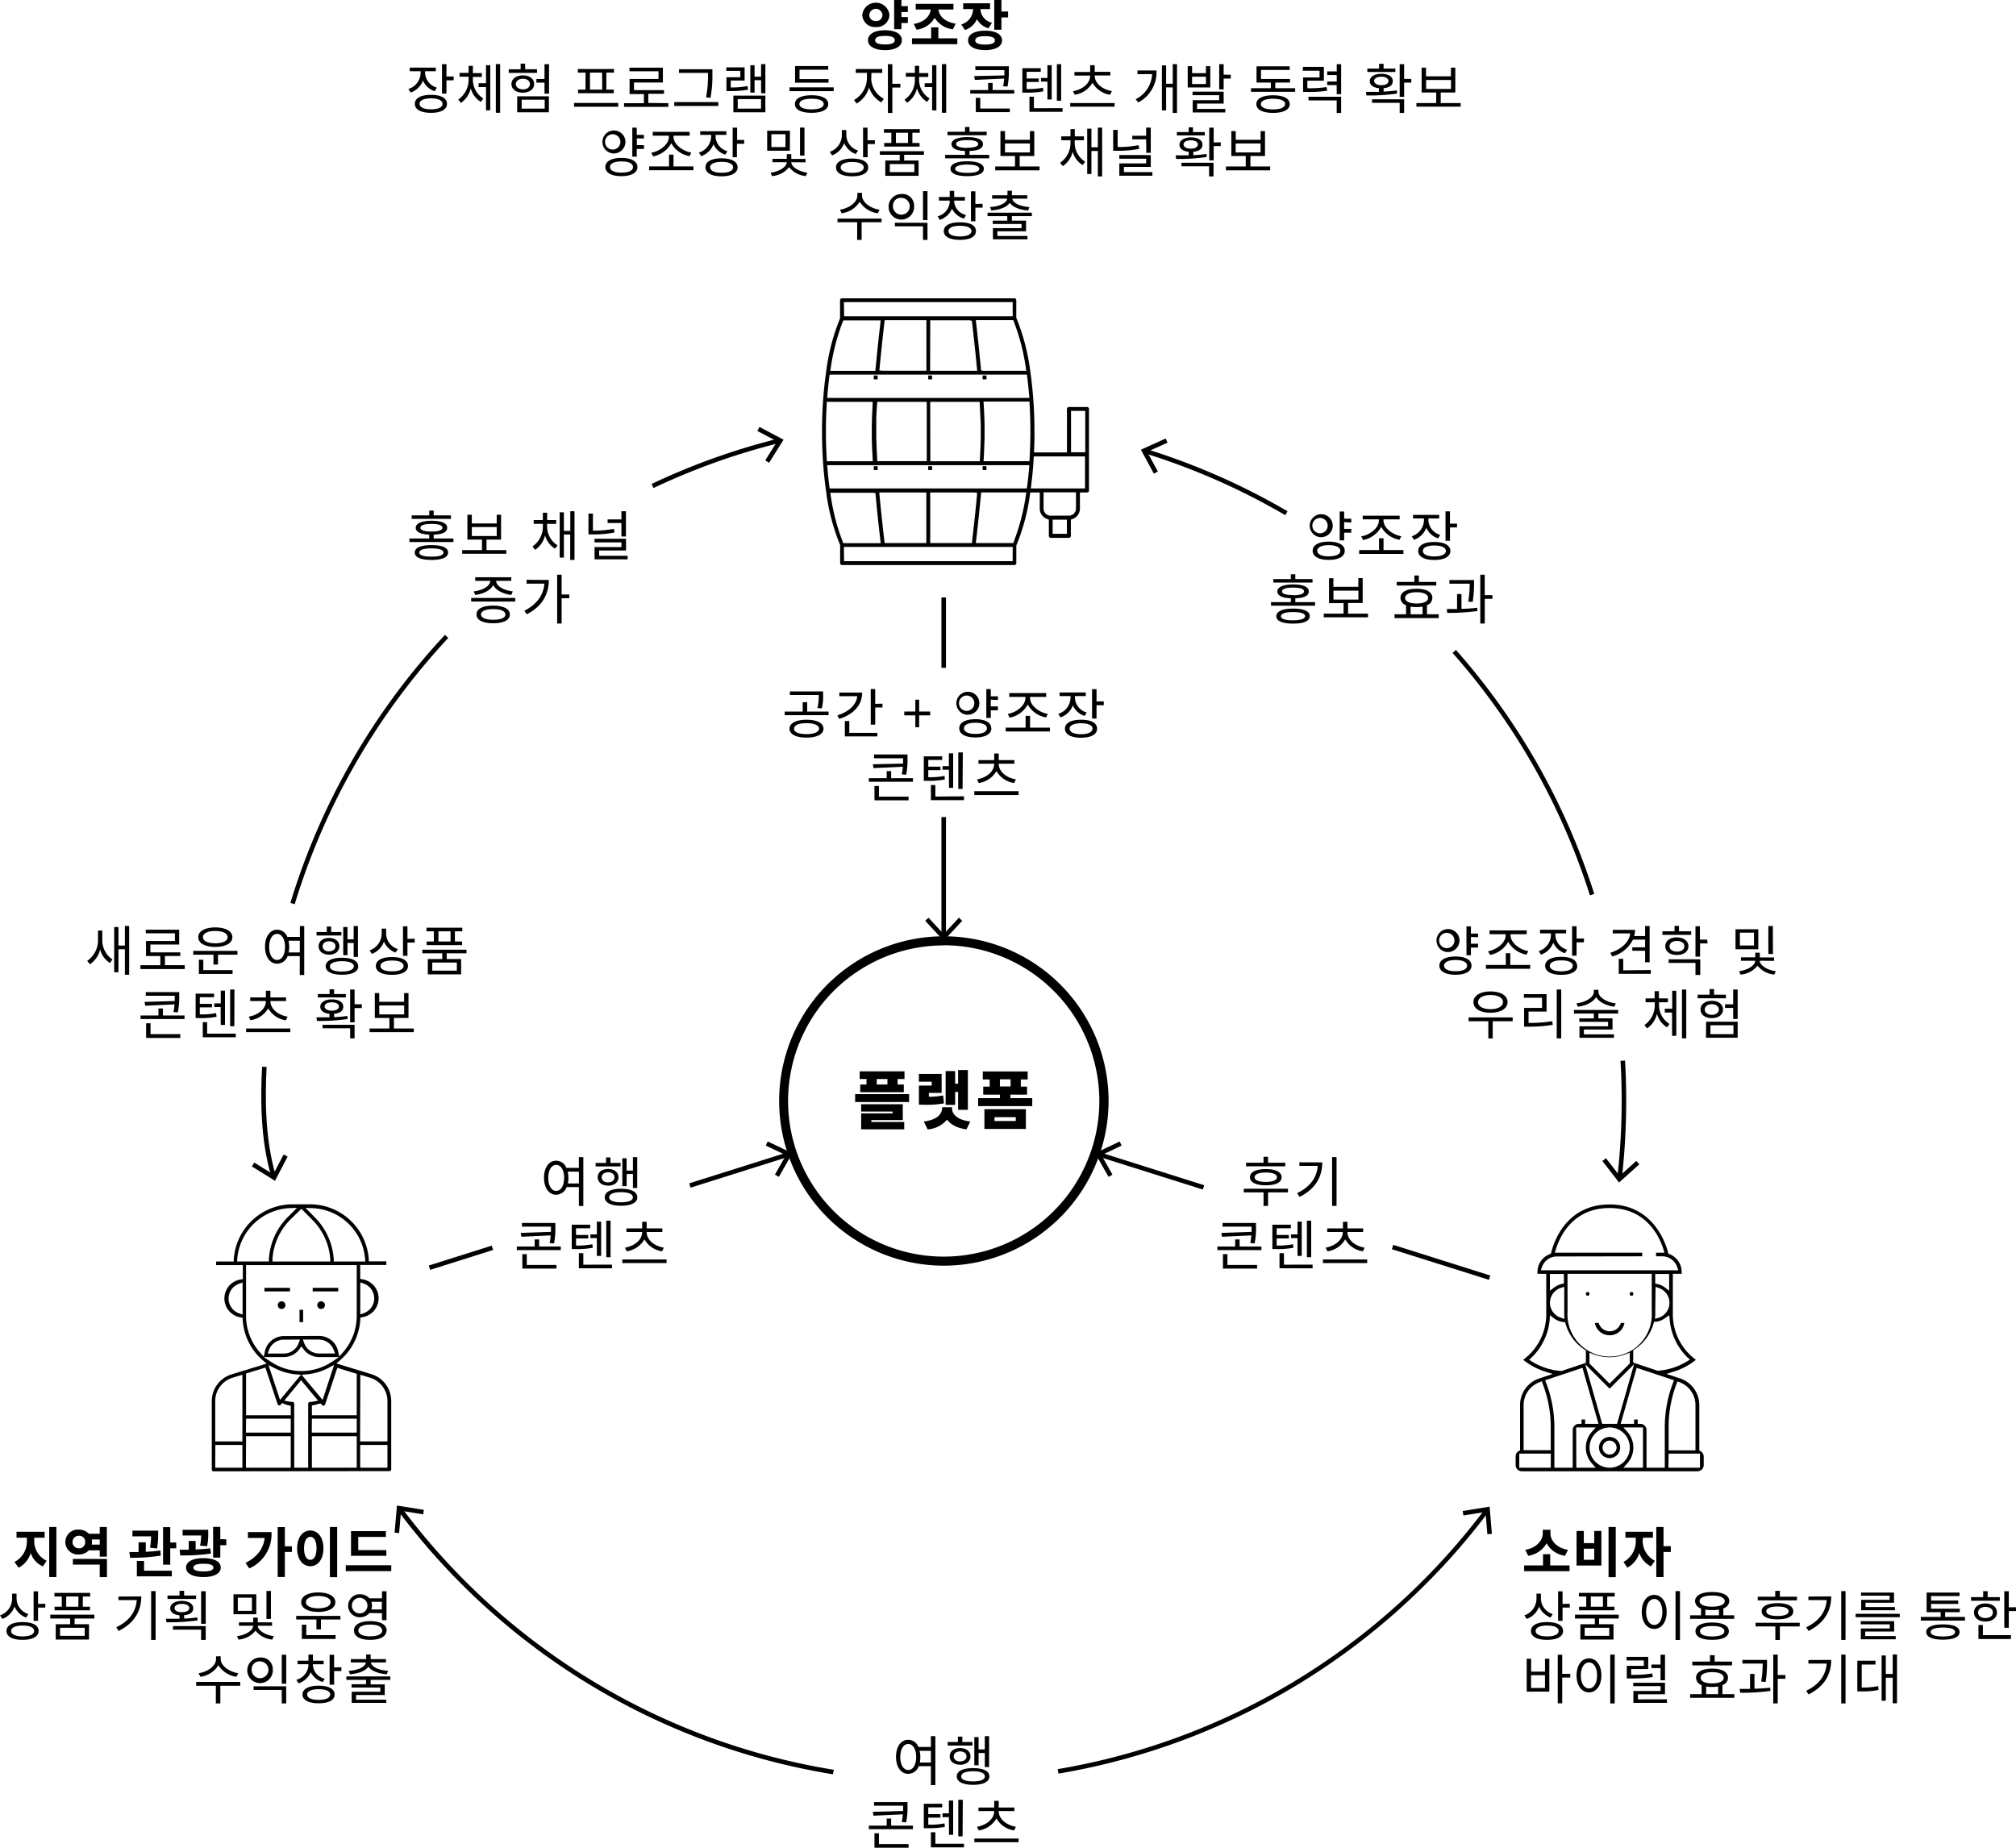 <svg xmlns="http://www.w3.org/2000/svg" viewBox="0 0 525.56 481.75"><title>map</title><g id="Layer_2" data-name="Layer 2"><g id="Layer_1-2" data-name="Layer 1"><path d="M217.13,462.61a177,177,0,0,1-113.35-68.69l1-.71a175.83,175.83,0,0,0,112.59,68.23Z"/><polygon points="110.5 393.67 110.31 394.84 104.55 393.91 104.05 399.72 102.87 399.61 103.49 392.54 110.5 393.67"/><path d="M275.94,462.44l-.2-1.17a176,176,0,0,0,111.35-67.76l.94.71A177.21,177.21,0,0,1,275.94,462.44Z"/><polygon points="381.32 393.96 381.5 395.13 387.26 394.21 387.75 400.02 388.93 399.92 388.33 392.84 381.32 393.96"/><path d="M422.82,307.11l-1.18-.13a179.36,179.36,0,0,0,1.12-20c0-3.44-.1-6.94-.3-10.39l1.18-.07c.2,3.47.3,7,.3,10.46A181.56,181.56,0,0,1,422.82,307.11Z"/><polygon points="417.73 302.71 418.67 301.98 422.24 306.59 426.57 302.69 427.36 303.57 422.08 308.32 417.73 302.71"/><path d="M414.48,233.43a175.35,175.35,0,0,0-35.8-63.19l.88-.78a176.47,176.47,0,0,1,36.05,63.61Z"/><path d="M335.06,134.32a176,176,0,0,0-36.59-16.12l.35-1.13a177.07,177.07,0,0,1,36.83,16.23Z"/><polygon points="300.81 123.5 301.85 122.93 299.06 117.81 304.37 115.41 303.88 114.33 297.42 117.26 300.81 123.5"/><path d="M170.36,127.25l-.5-1.06a176.35,176.35,0,0,1,33-11.82l.28,1.15A175.64,175.64,0,0,0,170.36,127.25Z"/><polygon points="200.5 120.66 199.5 120.03 202.59 115.09 197.44 112.37 197.99 111.32 204.27 114.64 200.5 120.66"/><path d="M76.83,235.76l-1.13-.34A178.75,178.75,0,0,1,116,165.53l.86.81A177.52,177.52,0,0,0,76.83,235.76Z"/><path d="M70.75,306.81c-3-10-2.8-21.15-2.43-28.69l1.18.06c-.37,7.46-.52,18.5,2.38,28.29Z"/><polygon points="65.66 304.13 66.28 303.12 71.23 306.19 73.94 301.02 74.98 301.57 71.69 307.87 65.66 304.13"/><path d="M246,330A42.94,42.94,0,1,1,289,287,43,43,0,0,1,246,330Zm0-83.5A40.57,40.57,0,1,0,286.59,287,40.61,40.61,0,0,0,246,246.46Z"/><path d="M237,285.27v2.07H222.93v-2.07Zm-11.1-3.94h-1.78v-2H235.8v2H234v1.44h1.62v2H224.26v-2h1.63Zm1.26,11.2h8.57v1.92H224.5v-4.16h8.2v-.48h-8.21v-1.9h10.86v4.14h-8.2Zm4.19-11.2h-2.78v1.44h2.78Z"/><path d="M246.09,287.69a26.6,26.6,0,0,1-5.42.35h-1.11v-5h3.33v-1h-3.34V280h5.93v4.95h-3.33v1a19.13,19.13,0,0,0,3.72-.33Zm2.09,1.23c0,1.35,1.07,3.06,4.77,3.49l-1,2.06c-2.5-.35-4.14-1.3-5.05-2.56a7.25,7.25,0,0,1-5.07,2.56l-1-2.06c3.69-.43,4.77-2.14,4.77-3.49v-.22h2.65Zm.82-.85h-2.48v-8.81H249v3.3h.78V279h2.54v10.37h-2.54v-4.67H249Z"/><path d="M269.1,286.32v2.08H255v-2.08h5.68v-.91h-4.36v-2.09H258v-1.87h-1.79v-2.09h11.7v2.09h-1.79v1.87h1.62v2.09H263.4v.91Zm-12.47,2.88h10.81v5.15H256.63Zm2.63,3.08h5.55v-1h-5.55Zm1.41-9h2.78v-1.87h-2.78Z"/><path d="M152.07,301.7v12.74h-1.16v-4.93h-3.18a3,3,0,0,1-2.74,2c-1.85,0-3.17-1.73-3.17-4.44s1.32-4.44,3.17-4.44a2.88,2.88,0,0,1,2.66,1.87h3.26V301.7Zm-5,5.41c0-2.05-.86-3.39-2.07-3.39s-2.07,1.34-2.07,3.39.86,3.4,2.07,3.4S147.06,309.18,147.06,307.11Zm3.85,1.45v-3.07H148a7.51,7.51,0,0,1,.18,1.62,7.28,7.28,0,0,1-.14,1.45Z"/><path d="M161.75,304.13h-6.47v-.92H158v-1.42h1.14v1.42h2.66Zm-3.22,5c-1.6,0-2.72-.85-2.72-2.18s1.12-2.17,2.72-2.17,2.71.86,2.71,2.17S160.13,309.15,158.53,309.15Zm0-.86c1,0,1.67-.53,1.67-1.32s-.68-1.31-1.67-1.31-1.68.53-1.68,1.31S157.52,308.29,158.53,308.29Zm7.62,3.9c0,1.41-1.6,2.21-4.25,2.21s-4.25-.8-4.25-2.21,1.6-2.23,4.25-2.23S166.15,310.75,166.15,312.19Zm-1.16,0c0-.86-1.16-1.34-3.09-1.34s-3.1.48-3.1,1.34,1.16,1.31,3.1,1.31S165,313,165,312.19Zm-1.64-2.9h-1.11V302h1.11v3.2H165V301.7h1.12v8.05H165V306.1h-1.61Z"/><path d="M146.19,325v.94H134.73V325h4.66v-1.84h1.16V325Zm-2.56-3.81c0-.44,0-.84,0-1.23v-.14h-7.57v-.95h8.72V320a19.39,19.39,0,0,1-.35,4.19l-1.15-.08a15.62,15.62,0,0,0,.28-2l-7.64.35-.17-1Zm-6.3,8.63h7.73v.95h-8.89V327h1.16Z"/><path d="M154.54,325.33a22.1,22.1,0,0,1-4.68.34h-.81v-6.36h4.81v.94h-3.69V322h3.18v.91h-3.18v1.84a19.64,19.64,0,0,0,4.25-.34Zm5,4.4v.95h-8.63v-3.94h1.16v3Zm-3.94-6.93h-1.69v-.95h1.69v-3.33h1.11v8.94h-1.11Zm3.57,5h-1.12v-9.53h1.12Z"/><path d="M173.77,328.38v.95H162.23v-.95Zm-10.84-3.07c2.44-.43,4.48-2,4.48-4.09h-4.1v-.93h4.1v-1.73h1.17v1.73h4.09v.93h-4.09c0,2.09,2,3.66,4.48,4.09l-.47.95a6.37,6.37,0,0,1-4.59-3.12,6.41,6.41,0,0,1-4.62,3.12Z"/><path d="M243.84,452.69v12.74h-1.16V460.5H239.5a2.93,2.93,0,0,1-2.73,2c-1.86,0-3.18-1.73-3.18-4.44s1.32-4.44,3.18-4.44a2.89,2.89,0,0,1,2.65,1.87h3.26v-2.84Zm-5,5.41c0-2.05-.87-3.39-2.07-3.39s-2.07,1.34-2.07,3.39.85,3.4,2.07,3.4S238.84,460.17,238.84,458.1Zm3.84,1.45v-3.06h-2.94a6.77,6.77,0,0,1,.19,1.61,8,8,0,0,1-.14,1.45Z"/><path d="M253.52,455.12h-6.47v-.92h2.67v-1.41h1.15v1.41h2.65Zm-3.22,5c-1.6,0-2.72-.85-2.72-2.18s1.12-2.17,2.72-2.17,2.71.87,2.71,2.17S251.9,460.14,250.3,460.14Zm0-.86c1,0,1.67-.53,1.67-1.32s-.68-1.3-1.67-1.3-1.67.52-1.67,1.3S249.29,459.28,250.3,459.28Zm7.63,3.9c0,1.41-1.61,2.21-4.26,2.21s-4.25-.8-4.25-2.21S251,461,253.67,461,257.93,461.74,257.93,463.18Zm-1.17,0c0-.85-1.16-1.34-3.09-1.34s-3.1.49-3.1,1.34,1.16,1.31,3.1,1.31S256.76,464,256.76,463.18Zm-1.64-2.9H254v-7.34h1.11v3.21h1.62v-3.46h1.12v8.05h-1.12v-3.65h-1.62Z"/><path d="M238,476v.93H226.5V476h4.66v-1.85h1.16V476Zm-2.57-3.82c0-.44,0-.83,0-1.23v-.14h-7.57v-.95h8.72v1.09a19.39,19.39,0,0,1-.35,4.19l-1.15-.08a13.83,13.83,0,0,0,.28-2l-7.64.35-.17-1Zm-6.29,8.63h7.72v.95h-8.89V478h1.17Z"/><path d="M246.31,476.33a22.78,22.78,0,0,1-4.68.34h-.8V470.3h4.8v.94H242V473h3.17v.91H242v1.84a19.75,19.75,0,0,0,4.25-.34Zm5,4.39v.95h-8.63v-3.94h1.16v3Zm-3.94-6.93h-1.68v-1h1.68v-3.33h1.11v8.94H247.4Zm3.57,5h-1.12v-9.53H251Z"/><path d="M265.54,479.37v.95H254v-.95ZM254.7,476.3c2.44-.43,4.48-2,4.48-4.09h-4.1v-.93h4.1v-1.73h1.18v1.73h4.08v.93h-4.08c0,2.09,2,3.66,4.48,4.09l-.47.95a6.37,6.37,0,0,1-4.6-3.12,6.38,6.38,0,0,1-4.62,3.12Z"/><path d="M216,185.53v.94H204.57v-.94h4.69v-2.44h1.17v2.44ZM214.68,190c0,1.44-1.73,2.32-4.44,2.32s-4.42-.88-4.42-2.32,1.72-2.34,4.42-2.34S214.68,188.5,214.68,190Zm-1.25-8.79h-7.51v-.94h8.66v1.08a11.92,11.92,0,0,1-.35,3.36l-1.14-.13a11.49,11.49,0,0,0,.34-3.23Zm.09,8.79c0-.91-1.28-1.45-3.28-1.45S207,189.07,207,190s1.28,1.41,3.26,1.41S213.52,190.86,213.52,190Z"/><path d="M224.77,180.59c0,3.29-2.31,5.7-6,6.85l-.47-.92c3-.94,4.95-2.74,5.19-5h-4.68v-.95Zm-3.36,10.49h7.31V192h-8.47V188h1.16Zm8.65-7.61v1h-1.89v4.47H227v-9.28h1.16v3.85Z"/><path d="M238.62,186.52h-2.88v-1h2.88v-3.09h1v3.09h2.88v1h-2.88v3.1h-1Z"/><path d="M252,186.35a3,3,0,1,1,3.32-3A3.05,3.05,0,0,1,252,186.35Zm0-1a2,2,0,1,0,0-4,2,2,0,1,0,0,4Zm6.45,4.55c0,1.5-1.62,2.38-4.18,2.38s-4.2-.88-4.2-2.38,1.62-2.38,4.2-2.38S258.43,188.4,258.43,189.92Zm-1.16,0c0-.92-1.15-1.46-3-1.46s-3,.54-3,1.46,1.14,1.46,3,1.46S257.27,190.83,257.27,189.92Zm1-7.47v1.76h1.86v1h-1.86v2h-1.16v-7.52h1.16v1.88h1.86v.95Z"/><path d="M273.72,189.72v1H262.18v-1h5.19v-3.07h1.16v3.07Zm-11-3.57c2.19-.37,4.6-2.14,4.6-4.17v-.27h-4.21v-1h9.63v1h-4.21V182c0,2,2.42,3.77,4.63,4.13l-.46.93a6.76,6.76,0,0,1-4.77-3.37,6.83,6.83,0,0,1-4.72,3.43Z"/><path d="M282.76,186.66a4.94,4.94,0,0,1-3.07-2.74,5.25,5.25,0,0,1-3.21,3.12l-.59-.92a4.51,4.51,0,0,0,3.19-4.14v-.49h-2.85v-.94h6.82v.94h-2.81V182a4.12,4.12,0,0,0,3.08,3.77ZM286,190c0,1.49-1.6,2.35-4.18,2.35s-4.19-.86-4.19-2.35,1.58-2.34,4.19-2.34S286,188.47,286,190Zm-1.16,0c0-.89-1.15-1.42-3-1.42s-3,.53-3,1.42,1.13,1.43,3,1.43S284.79,190.86,284.79,190Zm2.91-7.13v1h-1.89v3.48h-1.16v-7.66h1.16v3.2Z"/><path d="M238,202.9v.93H226.5v-.93h4.66v-1.84h1.16v1.84Zm-2.57-3.81c0-.44,0-.84,0-1.24v-.14h-7.57v-1h8.72v1.09a19.48,19.48,0,0,1-.35,4.2l-1.15-.09a13.83,13.83,0,0,0,.28-2l-7.64.36-.17-1Zm-6.29,8.63h7.72v.95h-8.89v-3.74h1.17Z"/><path d="M246.31,203.24a22.78,22.78,0,0,1-4.68.34h-.8v-6.37h4.8v.94H242v1.74h3.17v.91H242v1.84a19.75,19.75,0,0,0,4.25-.34Zm5,4.39v1h-8.63v-3.94h1.16v3Zm-3.94-6.93h-1.68v-.95h1.68v-3.33h1.11v9H247.4Zm3.57,5h-1.12v-9.52H251Z"/><path d="M265.54,206.29v1H254v-1Zm-10.84-3.08c2.44-.42,4.48-2,4.48-4.08h-4.1v-.94h4.1v-1.73h1.18v1.73h4.08v.94h-4.08c0,2.08,2,3.66,4.48,4.08l-.47.95a6.37,6.37,0,0,1-4.6-3.12,6.38,6.38,0,0,1-4.62,3.12Z"/><path d="M118.21,140.4v.92H106.73v-.92h5.17v-1c-2.27-.09-3.53-.71-3.53-1.8s1.48-1.83,4.11-1.83,4.1.62,4.1,1.83-1.28,1.71-3.52,1.8v1Zm-.65-5.12H107.32v-.9h4.58v-1.25h1.16v1.25h4.5Zm-.74,8.79c0,1.27-1.59,1.93-4.34,1.93s-4.36-.66-4.36-1.93,1.58-1.95,4.36-1.95S116.82,142.78,116.82,144.07Zm-1.19,0c0-.71-1.12-1.09-3.15-1.09s-3.17.38-3.17,1.09,1.13,1.07,3.17,1.07S115.63,144.77,115.63,144.07Zm-3.15-5.47c1.83,0,2.87-.35,2.87-1s-1-1-2.87-1-2.89.35-2.89,1S110.63,138.6,112.48,138.6Z"/><path d="M132,143.43v.95H120.49v-.95h5.16V140.7h-3.8v-6.49H123v2.27h6.49v-2.27h1.13v6.49h-3.79v2.73Zm-9-3.67h6.49v-2.34H123Z"/><path d="M142.63,137.2a5.8,5.8,0,0,0,2.74,5l-.67.86a5.86,5.86,0,0,1-2.61-3.48,6.21,6.21,0,0,1-2.58,3.77l-.69-.88a6.24,6.24,0,0,0,2.7-5.3v-.58h-2.39v-1h2.39v-1.9h1.12v1.9H145v1h-2.4Zm7.14-3.9V146h-1.12v-6.63H147v6h-1.09V133.58H147v4.85h1.67V133.3Z"/><path d="M160.2,138.84a29,29,0,0,1-5.79.5h-1v-5.43h1.16v4.45a26.61,26.61,0,0,0,5.46-.48Zm3.42,6.07v.93H155v-3.2h7v-1.23h-7v-.94h8.2v3.06h-7v1.38ZM162,136.36h-3.6v-.93H162V133.3h1.18v6.58H162Z"/><path d="M134.33,155.9v.94h-11.5v-.94Zm-10.85-1.7c2.26-.24,4.3-1.34,4.35-2.76h-3.94v-.94h9.4v.94h-3.95c0,1.42,2.09,2.52,4.35,2.76l-.41.92c-2.09-.25-4-1.17-4.7-2.56-.7,1.39-2.6,2.31-4.69,2.56Zm9.44,6c0,1.49-1.64,2.31-4.35,2.31s-4.35-.82-4.35-2.31,1.63-2.3,4.35-2.3S132.92,158.77,132.92,160.24Zm-1.17,0c0-.88-1.19-1.39-3.18-1.39s-3.18.51-3.18,1.39,1.18,1.39,3.18,1.39S131.75,161.13,131.75,160.24Z"/><path d="M143.08,151.21c0,3.62-1.66,6.89-5.77,8.95l-.63-.91c3.24-1.63,5-4.07,5.25-7.07h-4.66v-1Zm5.33,4.76h-2v6.6h-1.16V149.85h1.16V155h2Z"/><path d="M344.12,140.05a3,3,0,1,1,3.32-3A3.05,3.05,0,0,1,344.12,140.05Zm0-1a2,2,0,1,0,0-4,2,2,0,1,0,0,4Zm6.45,4.55c0,1.5-1.61,2.38-4.18,2.38s-4.19-.88-4.19-2.38,1.61-2.38,4.19-2.38S350.57,142.1,350.57,143.62Zm-1.16,0c0-.92-1.15-1.46-3-1.46s-3,.54-3,1.46,1.15,1.46,3,1.46S349.41,144.53,349.41,143.62Zm1-7.47v1.76h1.86v1h-1.86v2h-1.16v-7.53h1.16v1.89h1.86v1Z"/><path d="M365.86,143.42v1H354.33v-1h5.18v-3.07h1.17v3.07Zm-11-3.57c2.2-.37,4.61-2.14,4.61-4.17v-.27h-4.22v-.95h9.63v.95h-4.21v.27c0,2,2.42,3.77,4.64,4.13l-.47.93a6.74,6.74,0,0,1-4.76-3.37,6.85,6.85,0,0,1-4.73,3.43Z"/><path d="M374.91,140.36a5,5,0,0,1-3.08-2.74,5.26,5.26,0,0,1-3.2,3.12l-.6-.92a4.51,4.51,0,0,0,3.19-4.14v-.5h-2.85v-.93h6.82v.93h-2.81v.5a4.14,4.14,0,0,0,3.08,3.77Zm3.19,3.29c0,1.49-1.61,2.35-4.19,2.35s-4.19-.86-4.19-2.35,1.59-2.34,4.19-2.34S378.1,142.17,378.1,143.65Zm-1.17,0c0-.9-1.15-1.42-3-1.42s-3,.52-3,1.42,1.13,1.43,3,1.43S376.93,144.55,376.93,143.65Zm2.91-7.13v1H378V141h-1.16v-7.67H378v3.21Z"/><path d="M342.83,157v.92H331.34V157h5.18v-1c-2.27-.08-3.53-.71-3.53-1.8s1.47-1.83,4.11-1.83,4.09.63,4.09,1.83-1.27,1.72-3.51,1.8v1Zm-.66-5.11H331.94v-.91h4.58v-1.25h1.16v1.25h4.49Zm-.73,8.78c0,1.27-1.59,1.93-4.34,1.93s-4.37-.66-4.37-1.93,1.59-2,4.37-2S341.44,159.33,341.44,160.62Zm-1.19,0c0-.71-1.12-1.09-3.15-1.09s-3.18.38-3.18,1.09,1.14,1.07,3.18,1.07S340.25,161.32,340.25,160.62Zm-3.15-5.47c1.83,0,2.86-.35,2.86-1s-1-1-2.86-1-2.89.35-2.89,1S335.24,155.15,337.1,155.15Z"/><path d="M356.63,160v.95H345.1V160h5.16v-2.74h-3.79v-6.49h1.14V153h6.5v-2.27h1.13v6.49h-3.8V160Zm-9-3.67h6.5V154h-6.5Z"/><path d="M375.07,160.16v1H363.55v-1h3V157.8a2.05,2.05,0,0,1-1.46-1.91c0-1.52,1.6-2.38,4.18-2.38s4.14.86,4.14,2.38A2.06,2.06,0,0,1,372,157.8v2.36Zm-.64-7.49H364.11v-.95h4.61v-1.67h1.16v1.67h4.55Zm-8.13,3.22c0,.91,1.13,1.46,3,1.46s3-.55,3-1.46-1.13-1.48-3-1.48S366.3,155,366.3,155.89Zm1.43,4.27h3.12v-2a9.06,9.06,0,0,1-1.55.13,9.31,9.31,0,0,1-1.57-.13Z"/><path d="M381,158.75c1.39-.05,2.81-.12,4.1-.29l.07.85a52.52,52.52,0,0,1-7.88.48l-.13-1c.81,0,1.74,0,2.69,0v-3.91H381Zm1.76-1.88a27.35,27.35,0,0,0,.38-4.68h-5.29v-.95h6.43v.69a31.12,31.12,0,0,1-.36,5Zm6.31-.73h-2v6.43H385.9V149.85h1.16v5.32h2Z"/><path d="M377.17,248.22a3,3,0,1,1,3.32-3A3.05,3.05,0,0,1,377.17,248.22Zm0-1a2,2,0,1,0,0-4,2,2,0,1,0,0,4Zm6.45,4.55c0,1.5-1.62,2.38-4.18,2.38s-4.2-.88-4.2-2.38,1.62-2.38,4.2-2.38S383.62,250.27,383.62,251.79Zm-1.16,0c0-.92-1.15-1.46-3-1.46s-3,.54-3,1.46,1.15,1.46,3,1.46S382.46,252.7,382.46,251.79Zm1-7.47v1.76h1.86v1h-1.86v2h-1.16v-7.53h1.16v1.89h1.86v.95Z"/><path d="M398.91,251.59v1H387.37v-1h5.19v-3.07h1.16v3.07Zm-11-3.57c2.2-.37,4.61-2.14,4.61-4.17v-.27h-4.21v-1H398v1h-4.21v.27c0,2,2.42,3.77,4.63,4.13l-.47.93a6.76,6.76,0,0,1-4.76-3.37,6.85,6.85,0,0,1-4.72,3.43Z"/><path d="M408,248.53a4.94,4.94,0,0,1-3.07-2.74,5.25,5.25,0,0,1-3.21,3.12l-.59-.92a4.51,4.51,0,0,0,3.19-4.14v-.5h-2.85v-.93h6.81v.93h-2.8v.5a4.12,4.12,0,0,0,3.07,3.77Zm3.19,3.29c0,1.49-1.6,2.35-4.18,2.35s-4.2-.86-4.2-2.35,1.59-2.34,4.2-2.34S411.14,250.34,411.14,251.82Zm-1.16,0c0-.9-1.15-1.42-3-1.42s-3,.52-3,1.42,1.13,1.43,3,1.43S410,252.72,410,251.82Zm2.9-7.13v1H411v3.48h-1.16v-7.67H411v3.21Z"/><path d="M425.7,245a8.49,8.49,0,0,1-5.4,4.38l-.51-.95c2.93-.95,4.94-2.78,5.2-5.06h-4.55v-.93h5.8a5.74,5.74,0,0,1-.22,1.61h2.85v-2.61h1.18v9.46h-1.18v-3h-3.34V247h3.34V245Zm4.66,7.91v1H422V250h1.17V253Z"/><path d="M440.88,243.75h-7.5v-.93h3.16V241.4h1.16v1.42h3.18ZM437.12,249c-1.8,0-3-.9-3-2.3s1.23-2.3,3-2.3,3.05.91,3.05,2.31S438.94,249,437.12,249ZM435,250.12h8.25v4.08H442v-3.13H435Zm2.17-2c1.16,0,1.94-.55,1.94-1.4s-.78-1.39-1.94-1.39-1.93.55-1.93,1.4S436,248.1,437.12,248.1Zm8-2.15H443.2v3.47H442v-7.94h1.16V245h1.89Z"/><path d="M458.38,247.5h-5.94v-5.21h5.94Zm.39,3c0,1.22,2,2.45,4.18,2.72l-.4.89a6.32,6.32,0,0,1-4.37-2.32,6.35,6.35,0,0,1-4.43,2.32l-.38-.89c2.16-.26,4.19-1.46,4.21-2.72h-3.72v-.89h3.73V248.4h1.18v1.24h3.72v.89Zm-1.52-7.32h-3.67v3.35h3.67Zm4.95,5.56H461v-7.3h1.17Z"/><path d="M394.34,266.27h-5.2v4.48H388v-4.48h-5.15v-1h11.51Zm-10.22-5c0-1.7,1.8-2.78,4.44-2.78s4.45,1.08,4.45,2.78-1.8,2.79-4.45,2.79S384.12,263,384.12,261.31Zm1.19,0c0,1.13,1.32,1.86,3.25,1.86s3.26-.73,3.26-1.86-1.32-1.84-3.26-1.84S385.31,260.19,385.31,261.31Z"/><path d="M398.49,266.71a37.73,37.73,0,0,0,6.18-.45l.12.95a37.25,37.25,0,0,1-6.41.47h-1.05V262.8H402v-2.65h-4.72v-.95h5.9v4.55h-4.7ZM407,258v12.74h-1.17V258Z"/><path d="M416.68,264.26v1.26h3.7v2.91h-7.47v1.26h7.85v.9h-9v-3h7.46v-1.17h-7.5v-.89h3.78v-1.26h-5.17v-.94h11.51v.94Zm4.15-1.77c-2-.26-3.93-1.15-4.73-2.51-.8,1.36-2.71,2.25-4.74,2.51l-.4-.88c2.32-.26,4.55-1.51,4.55-3.05v-.48h1.19v.48c0,1.54,2.22,2.79,4.53,3.05Z"/><path d="M432.5,261.93a5.78,5.78,0,0,0,2.73,5.05l-.66.88a6,6,0,0,1-2.61-3.52,6.29,6.29,0,0,1-2.58,3.79l-.68-.87a6.29,6.29,0,0,0,2.69-5.33v-.61H429v-1h2.35v-1.88h1.12v1.88h2.34v1H432.5Zm3.43-3.61H437v11.75h-1.1V264H434v-1h1.95Zm3.67-.3v12.7h-1.12V258Z"/><path d="M449.94,260.29h-7.37v-.94h3.11v-1.46h1.16v1.46h3.1Zm-3.68,5.17c-1.73,0-2.95-.89-2.95-2.25s1.22-2.27,2.95-2.27,2.93.91,2.93,2.27S448,265.46,446.26,265.46Zm0-.86c1.07,0,1.84-.57,1.84-1.39s-.77-1.39-1.84-1.39-1.85.57-1.85,1.39S445.18,264.6,446.26,264.6Zm-1.49,1.8H453v4.17h-8.26Zm1.13,3.23h6v-2.31h-6ZM453,258v7.68h-1.17v-2.88h-2.12v-.95h2.12V258Z"/><path d="M26.67,245a6,6,0,0,0,2.66,5.16l-.69.92a6,6,0,0,1-2.54-3.53,6.48,6.48,0,0,1-2.64,3.86l-.73-.88a6.45,6.45,0,0,0,2.82-5.49v-2.42h1.12Zm7-3.57v12.72H32.56v-6.65H30.88v6H29.77v-11.8h1.11v4.84h1.68v-5.12Z"/><path d="M48.17,251.66v1H36.61v-1h5.18v-2.39H38.06v-3.93H45.6v-2H38v-.94h8.71v3.87H39.21v2.05H47v.94H43v2.39Z"/><path d="M61.9,247.92v1H56.83v2.57H55.65v-2.57H50.38v-1Zm-10.22-3.57c0-1.58,1.76-2.55,4.45-2.55s4.45,1,4.45,2.55-1.76,2.55-4.45,2.55S51.68,245.92,51.68,244.35ZM53,252.94h7.63v1H51.85v-3.71H53Zm-.11-8.59c0,1,1.29,1.6,3.23,1.6s3.23-.61,3.23-1.6-1.27-1.62-3.23-1.62S52.9,243.34,52.9,244.35Z"/><path d="M79.31,241.47v12.74H78.15v-4.93H75a3,3,0,0,1-2.74,2c-1.85,0-3.17-1.73-3.17-4.44s1.32-4.43,3.17-4.43a2.85,2.85,0,0,1,2.65,1.87h3.27v-2.85Zm-5,5.41c0-2-.86-3.38-2.07-3.38s-2.07,1.33-2.07,3.38.85,3.41,2.07,3.41S74.3,249,74.3,246.88Zm3.85,1.45v-3.06H75.21a7.4,7.4,0,0,1,.19,1.61,7.18,7.18,0,0,1-.15,1.45Z"/><path d="M89,243.91H82.52V243h2.67v-1.42h1.14V243H89Zm-3.22,5c-1.6,0-2.72-.85-2.72-2.19s1.12-2.17,2.72-2.17,2.7.87,2.7,2.17S87.37,248.93,85.77,248.93Zm0-.87c1,0,1.67-.52,1.67-1.32s-.68-1.3-1.67-1.3-1.67.52-1.67,1.3S84.76,248.06,85.77,248.06Zm7.62,3.9c0,1.42-1.6,2.21-4.25,2.21s-4.25-.79-4.25-2.21,1.6-2.23,4.25-2.23S93.39,250.53,93.39,252Zm-1.16,0c0-.85-1.16-1.33-3.09-1.33S86,251.11,86,252s1.16,1.32,3.1,1.32S92.23,252.8,92.23,252Zm-1.64-2.89H89.48v-7.35h1.11v3.21H92.2v-3.46h1.12v8.05H92.2v-3.64H90.59Z"/><path d="M103.09,248.36a5.35,5.35,0,0,1-3-2.86,5.3,5.3,0,0,1-3.14,3.21l-.61-.92a4.65,4.65,0,0,0,3.16-4.36v-1.31h1.16v1.41a4.31,4.31,0,0,0,3.08,3.92Zm3.27,3.5c0,1.47-1.6,2.31-4.18,2.31s-4.2-.84-4.2-2.31,1.61-2.32,4.2-2.32S106.36,250.37,106.36,251.86Zm-1.16,0c0-.89-1.15-1.42-3-1.42s-3,.53-3,1.42,1.14,1.4,3,1.4S105.2,252.74,105.2,251.86Zm2.91-7.1v1h-1.89v3.46h-1.16v-7.7h1.16v3.28Z"/><path d="M116.45,248.56v1.49h3.76v4h-8.68v-4h3.76v-1.49h-5.18v-.94h11.5v.94Zm-3.35-5.74h-1.91v-.94h9.33v.94h-1.93v2.66h1.87v.94h-9.23v-.94h1.87Zm6,8.15h-6.41v2.11h6.41Zm-1.64-8.15h-3.16v2.66h3.16Z"/><path d="M48.11,264.77v.93H36.64v-.93h4.67v-1.84h1.16v1.84ZM45.55,261c0-.44,0-.84,0-1.24v-.14H38v-.95h8.72v1.09a19,19,0,0,1-.36,4.2l-1.15-.09a14,14,0,0,0,.29-2l-7.64.36-.17-1Zm-6.3,8.63H47v1H38.09V266.8h1.16Z"/><path d="M56.46,265.11a22.84,22.84,0,0,1-4.68.34H51v-6.37h4.81V260H52.09v1.74h3.18v.91H52.09v1.84a19.7,19.7,0,0,0,4.25-.34Zm5,4.39v.95H52.86v-3.94H54v3Zm-3.94-6.93H55.86v-.95h1.69v-3.33h1.1v8.94h-1.1Zm3.57,5H60V258h1.12Z"/><path d="M75.69,268.16v.95H64.15v-.95Zm-10.84-3.08c2.43-.42,4.47-2,4.47-4.08H65.23v-.94h4.09v-1.73H70.5v1.73h4.08V261H70.5c0,2.08,2,3.66,4.48,4.08l-.47.95a6.35,6.35,0,0,1-4.59-3.12A6.38,6.38,0,0,1,65.3,266Z"/><path d="M90.62,265.69a49.53,49.53,0,0,1-8,.5l-.12-.94c1,0,2.16,0,3.38,0v-.92c-1.47-.14-2.39-.83-2.39-1.87s1.17-1.89,3-1.89,3,.72,3,1.89-.92,1.71-2.38,1.87v.88c1.16-.06,2.34-.15,3.44-.32Zm-.47-5.63h-7.3v-.88h3.07v-1.24h1.17v1.24h3.06Zm-6.07,7.13h8.36v3.55H91.28v-2.63h-7.2Zm2.42-3.68c1.13,0,1.86-.43,1.86-1.09s-.73-1.08-1.86-1.08-1.87.41-1.87,1.08S85.36,263.51,86.5,263.51Zm7.82-.67H92.44v3.71H91.28V258h1.16v3.84h1.88Z"/><path d="M107.88,268.16v.95H96.35v-.95h5.16v-2.74h-3.8v-6.49h1.15v2.27h6.49v-2.27h1.14v6.49h-3.8v2.74Zm-9-3.67h6.49v-2.34H98.86Z"/><path d="M335.77,310.89h-5.19v3.53H329.4v-3.53h-5.16v-.95h11.53Zm-.71-6.8H324.84v-.93h4.56v-1.54h1.18v1.54h4.48Zm-5.06.72c2.56,0,4.11.77,4.11,2.13s-1.55,2.11-4.11,2.11-4.14-.75-4.14-2.11S327.4,304.81,330,304.81Zm0,.9c-1.86,0-2.94.45-2.94,1.23s1.08,1.23,2.94,1.23,2.9-.45,2.9-1.23S331.85,305.71,330,305.71Z"/><path d="M344.71,303.07c0,3.67-1.69,6.9-5.92,9l-.62-1c3.42-1.63,5.12-4.06,5.36-7.08h-4.78v-.94Zm3.72-1.37v12.71h-1.16V301.7Z"/><path d="M328.84,325v.94H317.37V325H322v-1.84h1.16V325Zm-2.56-3.81c0-.44,0-.84,0-1.23v-.14h-7.57v-.95h8.72V320a18.87,18.87,0,0,1-.36,4.19l-1.14-.08a15.62,15.62,0,0,0,.28-2l-7.64.35-.17-1Zm-6.3,8.63h7.73v.95h-8.89V327H320Z"/><path d="M337.19,325.33a22.1,22.1,0,0,1-4.68.34h-.81v-6.36h4.81v.94h-3.69V322H336v.91h-3.18v1.84a19.64,19.64,0,0,0,4.25-.34Zm5,4.4v.95h-8.63v-3.94h1.16v3Zm-3.94-6.93h-1.69v-.95h1.69v-3.33h1.1v8.94h-1.1Zm3.57,5h-1.12v-9.53h1.12Z"/><path d="M356.42,328.38v.95H344.88v-.95Zm-10.84-3.07c2.43-.43,4.48-2,4.48-4.09H346v-.93h4.1v-1.73h1.17v1.73h4.09v.93h-4.09c0,2.09,2,3.66,4.48,4.09l-.47.95a6.37,6.37,0,0,1-4.59-3.12,6.41,6.41,0,0,1-4.62,3.12Z"/><path d="M8.93,401.66a5.59,5.59,0,0,0,3.24,5.28l-1,1.48A5.88,5.88,0,0,1,8,404.92a6.21,6.21,0,0,1-3.16,3.82l-1.06-1.49A6,6,0,0,0,7,401.66v-.73H4.31v-1.54h7.32v1.54H8.93Zm5.77-3.52V411.2H12.83V398.14Z"/><path d="M27.85,398.14v7.73H26v-1.65H23.15a3.55,3.55,0,0,1-2.61,1.08,3.25,3.25,0,1,1,0-6.48,3.54,3.54,0,0,1,2.62,1.08H26v-1.76Zm-5.64,3.91a1.56,1.56,0,0,0-1.67-1.63,1.64,1.64,0,1,0,0,3.28A1.56,1.56,0,0,0,22.21,402.05ZM19,406.46h8.88v4.75H26v-3.27H19Zm7-3.73v-1.34H23.91a2.78,2.78,0,0,1,.08.66,3.08,3.08,0,0,1-.08.68Z"/><path d="M41.91,405.6a47.44,47.44,0,0,1-8,.56l-.17-1.49h2.38v-2.54H38v2.47c1.29-.06,2.59-.16,3.81-.33Zm-2.8-2.07a18.36,18.36,0,0,0,.28-2.95H34.53v-1.49h6.7v.81a20.76,20.76,0,0,1-.29,3.84Zm-1.56,6h7.24V411H35.68V407h1.87Zm8.39-7.37v1.54H44.38v4.26H42.51v-9.78h1.87v4Z"/><path d="M55,405.06a50.77,50.77,0,0,1-8,.49l-.18-1.49h2.38v-2.28H51V404c1.29-.06,2.59-.14,3.81-.29ZM52.17,403a15.36,15.36,0,0,0,.27-2.65H47.6v-1.49h6.69v.85a15.6,15.6,0,0,1-.3,3.43Zm5.38,5.72c0,1.55-1.75,2.47-4.51,2.47s-4.54-.92-4.54-2.47,1.75-2.46,4.54-2.46S57.55,407.17,57.55,408.71Zm-1.92,0c0-.69-.92-1-2.59-1s-2.62.33-2.62,1,.92,1,2.62,1S55.63,409.41,55.63,408.71ZM59,401.34v1.55H57.43v3.22H55.56v-8h1.87v3.2Z"/><path d="M70.78,399.47A9.81,9.81,0,0,1,65,408.94l-1-1.43c3-1.56,4.65-3.63,5-6.52H64.63v-1.52Zm5.31,5.19H74.26v6.51H72.39v-13h1.87v5h1.83Z"/><path d="M84.32,403.7c0,2.87-1.46,4.67-3.43,4.67s-3.43-1.8-3.43-4.67,1.46-4.65,3.43-4.65S84.32,400.83,84.32,403.7Zm-5.06,0c0,1.94.66,3,1.63,3s1.63-1,1.63-3-.67-3-1.63-3S79.26,401.77,79.26,403.7Zm8.64-5.57v13.09H86V398.13Z"/><path d="M102,408.11v1.53H90.14v-1.53Zm-1.26-2.46H91.51v-6.43h9.09v1.51H93.39v3.44h7.31Z"/><path d="M6.79,421.75a5.33,5.33,0,0,1-3-2.86A5.29,5.29,0,0,1,.61,422.1L0,421.18a4.64,4.64,0,0,0,3.16-4.36v-1.31H4.32v1.41a4.31,4.31,0,0,0,3.08,3.92Zm3.28,3.5c0,1.48-1.61,2.31-4.19,2.31s-4.19-.83-4.19-2.31,1.6-2.32,4.19-2.32S10.07,423.76,10.07,425.25Zm-1.17,0c0-.89-1.15-1.42-3-1.42s-3,.53-3,1.42,1.15,1.41,3,1.41S8.9,426.13,8.9,425.25Zm2.91-7.1v1H9.92v3.46H8.76v-7.7H9.92v3.28Z"/><path d="M19.45,422v1.49H23.2v4H14.53v-4h3.75V422H13.11V421H24.6V422Zm-3.35-5.74H14.19v-.94h9.32v.94H21.59v2.66h1.87v.94H14.23v-.94H16.1Zm6,8.15H15.66v2.11h6.41Zm-1.65-8.15H17.26v2.66h3.16Z"/><path d="M36.84,416.24c0,3.67-1.69,6.9-5.91,9l-.63-.95c3.42-1.63,5.12-4.07,5.36-7.09H30.88v-.93Zm3.73-1.38v12.72H39.4V414.86Z"/><path d="M51.49,422.49a52,52,0,0,1-8.08.49l-.17-.92c1.06,0,2.3,0,3.56,0v-.88c-1.49-.15-2.43-.85-2.43-1.87s1.21-1.9,3-1.9,3,.74,3,1.9S49.46,421,48,421.14V422c1.18,0,2.35-.14,3.46-.29Zm-.38-5.59H43.67V416H46.8v-1.23H48V416h3.15Zm-6,7.08h8.52v3.6H52.43V424.9H45.07Zm2.31-3.63c1.18,0,1.93-.43,1.93-1.08s-.75-1.08-1.93-1.08-1.91.41-1.91,1.08S46.23,420.35,47.38,420.35Zm6.21-5.46v8.49H52.43v-8.49Z"/><path d="M66.81,420.88H60.87v-5.2h5.94Zm.39,3c0,1.22,2,2.45,4.18,2.72l-.4.89a6.28,6.28,0,0,1-4.37-2.32,6.35,6.35,0,0,1-4.43,2.32l-.39-.89c2.17-.25,4.2-1.46,4.21-2.72H62.29V423H66v-1.24H67.2V423h3.72v.89Zm-1.52-7.32H62V420h3.67Zm4.95,5.56H69.46v-7.3h1.17Z"/><path d="M88.74,421.31v.95H83.67v2.57H82.49v-2.57H77.22v-.95Zm-10.22-3.57c0-1.57,1.76-2.55,4.45-2.55s4.45,1,4.45,2.55-1.75,2.55-4.45,2.55S78.52,419.31,78.52,417.74Zm1.33,8.59h7.63v1H78.69v-3.71h1.16Zm-.11-8.59c0,1,1.29,1.6,3.23,1.6s3.23-.61,3.23-1.6-1.27-1.62-3.23-1.62S79.74,416.73,79.74,417.74Z"/><path d="M96.32,420.57a3.31,3.31,0,0,1-2.56,1.1,3,3,0,1,1,0-6,3.39,3.39,0,0,1,2.56,1.06h3.26v-1.83h1.18v7.53H99.58v-1.82Zm-2.56.1a2,2,0,1,0,0-4.07,2,2,0,1,0,0,4.07Zm7,4.45c0,1.55-1.63,2.44-4.25,2.44s-4.23-.89-4.23-2.44,1.62-2.43,4.23-2.43S100.8,423.58,100.8,425.12Zm-1.15,0c0-1-1.16-1.53-3.1-1.53s-3.08.57-3.08,1.53,1.16,1.52,3.08,1.52S99.65,426.07,99.65,425.12Zm-2.79-7.48a3.07,3.07,0,0,1,.15,1,2.68,2.68,0,0,1-.17,1h2.74v-2Z"/><path d="M62.64,439.53h-5.2v4.61H56.27v-4.61H51.14v-1H62.62Zm-1-2.34a6.69,6.69,0,0,1-4.71-3,6.5,6.5,0,0,1-4.69,3l-.47-.93c2.31-.34,4.55-1.87,4.55-3.69v-.71h1.22v.71c0,1.78,2.27,3.35,4.58,3.69Z"/><path d="M71.11,435.18a3.33,3.33,0,1,1-3.32-3A3,3,0,0,1,71.11,435.18Zm-5.5,0a2.19,2.19,0,1,0,2.18-2A2,2,0,0,0,65.61,435.18Zm9,4.5v4.46H73.45v-3.53H66.12v-.93Zm0-8.25V439H73.45v-7.55Z"/><path d="M84.12,438.56A5.09,5.09,0,0,1,81,436a5.17,5.17,0,0,1-3.17,2.9l-.59-.92a4.17,4.17,0,0,0,3.17-3.81v-.26H77.58V433h2.83v-1.61h1.16V433h2.8v.93h-2.8v.26a3.91,3.91,0,0,0,3.1,3.5Zm3.12,3.26c0,1.46-1.59,2.28-4.18,2.28s-4.2-.82-4.2-2.28,1.57-2.3,4.2-2.3S87.24,440.34,87.24,441.82Zm-1.16,0c0-.88-1.15-1.39-3-1.39s-3,.51-3,1.39,1.14,1.39,3,1.39S86.08,442.69,86.08,441.82ZM89,434.7v1H87.1v3.55H85.93v-7.8H87.1v3.29Z"/><path d="M96.62,438v1.17h3.68v2.78H92.83v1.21h7.86V444h-9v-2.91h7.46V440h-7.5v-.87h3.78V438H90.3v-.9h11.46v.9Zm-5.73-2.34c2.35-.16,4.3-.94,4.49-2.2H91.46v-.88h4v-1.2h1.16v1.2h4v.88H96.69c.2,1.26,2.11,2,4.48,2.2l-.35.88c-2.13-.17-4-.83-4.78-2-.78,1.17-2.67,1.83-4.81,2Z"/><path d="M228.34,7.05a3.29,3.29,0,0,1-3.55-3.17,3.56,3.56,0,0,1,7.08,0A3.28,3.28,0,0,1,228.34,7.05Zm6.77,3.43c0,1.63-1.71,2.59-4.4,2.59s-4.43-1-4.43-2.59,1.72-2.59,4.43-2.59S235.11,8.86,235.11,10.48Zm-6.77-5a1.56,1.56,0,0,0,1.71-1.59,1.72,1.72,0,0,0-3.43,0A1.56,1.56,0,0,0,228.34,5.47Zm4.92,5c0-.76-.9-1.12-2.55-1.12s-2.57.36-2.57,1.12.89,1.11,2.57,1.11S233.26,11.24,233.26,10.48ZM235,3.13V4.44h1.67V6H235V7.61H233.1V0H235V1.6h1.67V3.13Z"/><path d="M249.57,10v1.52H237.75V10h5V7.14h1.87V10ZM238.21,6.24c2.74-.43,4.26-2.06,4.43-3.76h-3.92V1h9.84V2.48h-3.91c.17,1.7,1.69,3.27,4.49,3.69l-.71,1.47a6.43,6.43,0,0,1-4.77-3,6.33,6.33,0,0,1-4.72,3.1Z"/><path d="M257.69,7.37a4.75,4.75,0,0,1-3-2.37,5.1,5.1,0,0,1-3.15,2.82l-.94-1.45a4.24,4.24,0,0,0,3.08-4H251.1V.86h7V2.37H255.6a3.74,3.74,0,0,0,3,3.55Zm3.53,3.16c0,1.59-1.71,2.53-4.41,2.53s-4.43-.94-4.43-2.53S254.09,8,256.81,8,261.22,8.93,261.22,10.53Zm-1.86,0c0-.75-.89-1.1-2.55-1.1s-2.57.35-2.57,1.1.9,1.09,2.57,1.09S259.36,11.27,259.36,10.53ZM262.8,3V4.54h-1.73V7.75H259.2V0h1.87V3Z"/><path d="M113.34,23.78A4.92,4.92,0,0,1,110.27,21a5.25,5.25,0,0,1-3.21,3.12l-.59-.92a4.49,4.49,0,0,0,3.18-4.14v-.49h-2.84v-.94h6.81v.94h-2.8v.49a4.12,4.12,0,0,0,3.07,3.77Zm3.19,3.29c0,1.49-1.6,2.35-4.18,2.35s-4.2-.86-4.2-2.35,1.59-2.34,4.2-2.34S116.53,25.59,116.53,27.07Zm-1.16,0c0-.89-1.15-1.42-3-1.42s-3,.53-3,1.42,1.14,1.43,3,1.43S115.37,28,115.37,27.07Zm2.9-7.13v1h-1.88V24.4h-1.16V16.73h1.16v3.21Z"/><path d="M123.28,20.63A5.78,5.78,0,0,0,126,25.68l-.67.88a5.94,5.94,0,0,1-2.6-3.52,6.29,6.29,0,0,1-2.58,3.79l-.69-.87a6.27,6.27,0,0,0,2.7-5.33V20h-2.36v-1h2.36V17.17h1.12v1.89h2.34v1h-2.35ZM126.7,17h1.11V28.77H126.7V22.7h-1.94v-1h1.94Zm3.68-.3v12.7h-1.12V16.72Z"/><path d="M140,19h-7.37v-.94h3.1V16.59h1.17v1.46H140Zm-3.68,5.17c-1.73,0-3-.89-3-2.25s1.22-2.27,3-2.27,2.93.91,2.93,2.27S138,24.16,136.33,24.16Zm0-.86c1.07,0,1.84-.57,1.84-1.39s-.77-1.39-1.84-1.39-1.85.57-1.85,1.39S135.25,23.3,136.33,23.3Zm-1.49,1.8h8.26v4.17h-8.26ZM136,28.33h6V26h-6Zm7.13-11.6v7.69h-1.18V21.54h-2.11v-.95h2.11V16.73Z"/><path d="M161.17,26.84v1H149.65v-1Zm-8.53-7.91h-2V18h9.43v.93h-2v4.43h1.94v.94H150.7v-.94h1.94Zm4.32,0H153.8v4.43H157Z"/><path d="M174.24,26.91v.95H162.69v-.95h5.17V24.52h-3.73V20.59h7.54v-2H164.1v-.95h8.71v3.87h-7.53v2h7.82v.94H169v2.39Z"/><path d="M187.26,26.62v1H175.77v-1ZM184.57,19H177v-.95h8.72v1.26a31.1,31.1,0,0,1-.5,6.2l-1.16-.13a28.79,28.79,0,0,0,.51-6.07Z"/><path d="M195,23.38a24.34,24.34,0,0,1-4.78.37h-.84V20.14H193V18.49h-3.65v-.93h4.77V21H190.5v1.8a21.28,21.28,0,0,0,4.38-.37Zm-3.82,1.55h8.35v4.34h-8.35Zm1.14,3.4h6.08V25.85h-6.08Zm7.21-11.61v7.6h-1.12V20.9h-1.7v3.25h-1.1V17h1.1v3h1.7V16.72Z"/><path d="M217.34,22.77v1H205.83v-1Zm-1.42,4.36c0,1.47-1.65,2.29-4.35,2.29s-4.35-.82-4.35-2.29,1.64-2.3,4.35-2.3S215.92,25.65,215.92,27.13Zm.07-5.57h-8.72V17.23h8.64v.94h-7.48v2.45H216Zm-1.25,5.57c0-.9-1.17-1.39-3.17-1.39s-3.18.49-3.18,1.39,1.18,1.39,3.18,1.39S214.74,28,214.74,27.13Z"/><path d="M227.13,20.6a6.12,6.12,0,0,0,3.29,5.15l-.67.94a6.9,6.9,0,0,1-3.19-3.9A7.17,7.17,0,0,1,223.32,27l-.68-.92A6.66,6.66,0,0,0,226,20.6V19h-2.9V18H230v1h-2.82Zm7.6,2.23h-2.1v6.61h-1.16V16.73h1.16v5.12h2.1Z"/><path d="M239.6,20.63a5.77,5.77,0,0,0,2.74,5.05l-.67.88A6,6,0,0,1,239.06,23a6.25,6.25,0,0,1-2.58,3.79L235.8,26a6.27,6.27,0,0,0,2.7-5.33V20h-2.36v-1h2.36V17.17h1.12v1.89H242v1H239.6ZM243,17h1.11V28.77H243V22.7h-1.94v-1H243Zm3.67-.3v12.7h-1.12V16.72Z"/><path d="M264.41,23.47v.93H252.94v-.93h4.66V21.63h1.17v1.84Zm-2.57-3.81c0-.44,0-.84,0-1.24v-.14h-7.57v-1H263v1.09a19.43,19.43,0,0,1-.35,4.2l-1.15-.09a15.55,15.55,0,0,0,.29-2l-7.65.36-.17-1Zm-6.29,8.63h7.72v.95h-8.88V25.5h1.16Z"/><path d="M272,23.81a22.73,22.73,0,0,1-4.67.34h-.81V17.78h4.8v.94h-3.68v1.74h3.17v.91h-3.17v1.84a19.75,19.75,0,0,0,4.25-.34Zm5,4.39v.95h-8.63V25.21h1.16v3Zm-3.94-6.93h-1.68v-.95h1.68V17h1.11v8.94h-1.11Zm3.58,5h-1.12V16.73h1.12Z"/><path d="M290.57,26.86v.95H279v-.95Zm-10.85-3.08c2.44-.42,4.48-2,4.48-4.08h-4.1v-.94h4.1V17h1.18v1.73h4.08v.94h-4.08c0,2.08,2,3.66,4.48,4.08l-.47.95a6.35,6.35,0,0,1-4.59-3.12,6.42,6.42,0,0,1-4.62,3.12Z"/><path d="M301.49,18.37a8.87,8.87,0,0,1-4.76,8.34l-.68-.83a7.71,7.71,0,0,0,4.3-6.56h-3.82v-.95Zm5.35-1.65V29.44h-1.12V22.79H304v6H302.9V17.06H304v4.78h1.73V16.72Z"/><path d="M315.51,22.8h-5.88V17.25h1.14v1.82h3.61V17.25h1.13ZM314.38,20h-3.61v1.9h3.61Zm-2.32,8.4h7.38v.92h-8.51V26.12h6.89v-1.3h-6.93v-.93H319V27h-6.91Zm8.79-8.91v1H319V23.3h-1.16V16.73H319v2.73Z"/><path d="M337.64,23v.94H326.13V23h5.17V21.53h-3.73V17.3h8.64v.94h-7.47v2.35h7.55v.94h-3.83V23Zm-1.42,4.14c0,1.47-1.64,2.3-4.34,2.3s-4.36-.83-4.36-2.3,1.64-2.3,4.36-2.3S336.22,25.67,336.22,27.14Zm-1.18,0c0-.89-1.17-1.39-3.16-1.39s-3.19.5-3.19,1.39,1.18,1.39,3.19,1.39S335,28,335,27.14Z"/><path d="M346,23.65a29.35,29.35,0,0,1-5.39.31h-.9V20.19H344V18.44h-4.36v-1h5.49v3.6h-4.31V23a28.88,28.88,0,0,0,5-.3Zm-4.88,1.58h8.51v4.22h-1.16V26.18h-7.35Zm8.51-8.5v7.82h-1.16V22.19H346v-.93h2.48v-1.7H346v-.95h2.48V16.73Z"/><path d="M364.22,24.39a49.34,49.34,0,0,1-8,.5l-.13-.94c1,0,2.17,0,3.39,0V23c-1.47-.14-2.39-.83-2.39-1.87s1.17-1.89,3-1.89,3,.72,3,1.89-.93,1.71-2.39,1.87v.88c1.17-.06,2.34-.15,3.45-.32Zm-.46-5.63h-7.3v-.88h3.07V16.64h1.16v1.24h3.07Zm-6.07,7.13h8.36v3.55h-1.16V26.81h-7.2Zm2.42-3.68c1.12,0,1.86-.43,1.86-1.09S361.23,20,360.11,20s-1.87.41-1.87,1.08S359,22.21,360.11,22.21Zm7.81-.67h-1.87v3.71h-1.16V16.73h1.16v3.85h1.87Z"/><path d="M380.78,26.86v.95H369.25v-.95h5.16V24.12h-3.8V17.63h1.15V19.9h6.49V17.63h1.14v6.49h-3.8v2.74Zm-9-3.67h6.49V20.85h-6.49Z"/><path d="M159.73,40a3,3,0,1,1,3.32-3A3.05,3.05,0,0,1,159.73,40Zm0-1a2,2,0,1,0,0-4,2,2,0,1,0,0,4Zm6.45,4.55c0,1.5-1.61,2.38-4.18,2.38s-4.19-.88-4.19-2.38,1.61-2.38,4.19-2.38S166.18,42.07,166.18,43.59Zm-1.16,0c0-.92-1.15-1.46-3-1.46s-3,.54-3,1.46,1.15,1.46,3,1.46S165,44.5,165,43.59Zm1-7.47v1.76h1.86v1H166v2h-1.16V33.29H166v1.88h1.86v.95Z"/><path d="M180.77,43.39v1H169.23v-1h5.18V40.32h1.17v3.07Zm-11-3.57c2.2-.37,4.61-2.14,4.61-4.17v-.27h-4.21v-1h9.62v1h-4.21v.27c0,2,2.43,3.77,4.64,4.13l-.47.93A6.74,6.74,0,0,1,175,37.34a6.85,6.85,0,0,1-4.72,3.43Z"/><path d="M189.1,40.33A5,5,0,0,1,186,37.6a5.27,5.27,0,0,1-3.2,3.11l-.6-.92a4.5,4.5,0,0,0,3.19-4.14v-.49h-2.85v-.94h6.82v.94h-2.81v.49a4.14,4.14,0,0,0,3.08,3.77Zm3.19,3.29c0,1.49-1.61,2.35-4.19,2.35s-4.19-.86-4.19-2.35,1.59-2.34,4.19-2.34S192.29,42.14,192.29,43.62Zm-1.17,0c0-.89-1.15-1.42-3-1.42s-3,.53-3,1.42,1.13,1.43,3,1.43S191.12,44.53,191.12,43.62ZM194,36.49v1h-1.89V41H191V33.29h1.16v3.2Z"/><path d="M205.91,39.3H200V34.09h5.94Zm.38,3c0,1.22,2,2.45,4.18,2.72l-.4.89a6.27,6.27,0,0,1-4.36-2.32,6.38,6.38,0,0,1-4.44,2.32l-.38-.89c2.17-.26,4.19-1.46,4.21-2.72h-3.72v-.89h3.73V40.2h1.18v1.24H210v.89ZM204.77,35H201.1v3.35h3.67Zm4.95,5.56h-1.16v-7.3h1.16Z"/><path d="M223.06,40.16a5.35,5.35,0,0,1-3-2.86,5.28,5.28,0,0,1-3.14,3.21l-.61-.92a4.64,4.64,0,0,0,3.16-4.36V33.92h1.16v1.41a4.31,4.31,0,0,0,3.08,3.92Zm3.27,3.5c0,1.48-1.6,2.31-4.18,2.31s-4.2-.83-4.2-2.31,1.61-2.32,4.2-2.32S226.33,42.17,226.33,43.66Zm-1.16,0c0-.89-1.15-1.42-3-1.42s-3,.53-3,1.42,1.15,1.41,3,1.41S225.17,44.54,225.17,43.66Zm2.91-7.1v1h-1.89V41H225V33.29h1.16v3.27Z"/><path d="M235.71,40.36v1.49h3.76v4h-8.68v-4h3.76V40.36h-5.17v-.94h11.49v.94Zm-3.34-5.74h-1.92v-.94h9.33v.94h-1.93v2.66h1.87v.94H230.5v-.94h1.87Zm6,8.15h-6.41v2.11h6.41Zm-1.65-8.15h-3.16v2.66h3.16Z"/><path d="M257.88,40.37v.92H246.4v-.92h5.17v-1c-2.26-.08-3.53-.71-3.53-1.8s1.48-1.83,4.11-1.83,4.1.63,4.1,1.83-1.27,1.72-3.51,1.8v1Zm-.65-5.11H247v-.91h4.57V33.1h1.17v1.25h4.49ZM256.49,44c0,1.27-1.59,1.93-4.34,1.93s-4.36-.66-4.36-1.93,1.59-1.95,4.36-1.95S256.49,42.75,256.49,44Zm-1.19,0c0-.7-1.12-1.09-3.15-1.09S249,43.34,249,44s1.13,1.07,3.17,1.07S255.3,44.74,255.3,44Zm-3.15-5.47c1.83,0,2.87-.35,2.87-1s-1-1-2.87-1-2.89.35-2.89,1S250.3,38.57,252.15,38.57Z"/><path d="M271,43.41v1H259.45v-1h5.16V40.67h-3.8V34.18H262v2.27h6.49V34.18h1.14v6.49h-3.8v2.74Zm-9-3.67h6.49V37.4H262Z"/><path d="M280.17,37.17a5.79,5.79,0,0,0,2.74,5l-.67.87a5.86,5.86,0,0,1-2.6-3.49,6.25,6.25,0,0,1-2.58,3.77l-.7-.88a6.23,6.23,0,0,0,2.71-5.3v-.58h-2.4v-1h2.4v-1.9h1.12v1.9h2.38v1h-2.4Zm7.15-3.9V46H286.2V39.37h-1.67v6h-1.1V33.55h1.1V38.4h1.67V33.27Z"/><path d="M297,38.81a28.46,28.46,0,0,1-5.8.5h-1V33.88h1.16v4.45a26.55,26.55,0,0,0,5.46-.48Zm3.42,6.07v.94h-8.62V42.61h7V41.38h-7v-.94H300v3.07h-7v1.37Zm-1.63-8.55h-3.61V35.4h3.61V33.27H300v6.58h-1.17Z"/><path d="M314.57,40.94a49.34,49.34,0,0,1-7.95.5l-.13-.94c1,0,2.17,0,3.39,0v-.92c-1.47-.15-2.4-.83-2.4-1.88s1.18-1.88,3-1.88,3,.72,3,1.88-.93,1.72-2.39,1.88v.88c1.17-.06,2.34-.15,3.45-.32Zm-.46-5.63H306.8v-.88h3.08V33.19H311v1.24h3.07ZM308,42.44h8.36V46h-1.16V43.36H308Zm2.42-3.68c1.12,0,1.86-.43,1.86-1.1s-.74-1.07-1.86-1.07-1.87.41-1.87,1.07S309.31,38.76,310.46,38.76Zm7.81-.67H316.4V41.8h-1.16V33.29h1.16v3.84h1.87Z"/><path d="M331.13,43.41v1H319.6v-1h5.16V40.67H321V34.18h1.15v2.27h6.49V34.18h1.14v6.49h-3.8v2.74Zm-9-3.67h6.49V37.4h-6.49Z"/><path d="M229.82,57.94h-5.2v4.61h-1.16V57.94h-5.13V57h11.48Zm-1-2.33a6.66,6.66,0,0,1-4.7-3,6.55,6.55,0,0,1-4.7,3l-.46-.94c2.31-.34,4.55-1.87,4.55-3.69v-.7h1.22V51c0,1.78,2.26,3.35,4.57,3.69Z"/><path d="M238.29,53.59a3.33,3.33,0,1,1-3.31-3A3,3,0,0,1,238.29,53.59Zm-5.5,0a2.19,2.19,0,1,0,2.19-2A2,2,0,0,0,232.79,53.59Zm9,4.5v4.46h-1.17V59H233.3v-.93Zm0-8.25v7.55h-1.17V49.84Z"/><path d="M251.3,57a5.09,5.09,0,0,1-3.12-2.58,5.14,5.14,0,0,1-3.17,2.9l-.58-.92a4.17,4.17,0,0,0,3.16-3.81V52.3h-2.82v-.93h2.82v-1.6h1.16v1.6h2.81v.93h-2.81v.26a3.91,3.91,0,0,0,3.11,3.5Zm3.12,3.26c0,1.46-1.59,2.28-4.18,2.28s-4.2-.82-4.2-2.28,1.58-2.3,4.2-2.3S254.42,58.75,254.42,60.23Zm-1.16,0c0-.88-1.15-1.39-3-1.39s-3,.51-3,1.39,1.13,1.39,3,1.39S253.26,61.11,253.26,60.23Zm2.9-7.12v1h-1.88v3.54h-1.16v-7.8h1.16v3.29Z"/><path d="M263.8,56.36v1.17h3.69v2.78H260v1.21h7.85v.88h-9V59.48h7.46V58.4h-7.5v-.87h3.78V56.36h-5.14v-.9H269v.9ZM258.08,54c2.35-.16,4.29-.94,4.49-2.2h-3.93v-.88h4v-1.2h1.16v1.2h4v.88h-3.91c.2,1.26,2.11,2,4.48,2.2l-.35.88c-2.13-.17-4-.82-4.78-2-.78,1.18-2.66,1.83-4.8,2Z"/><path d="M409.17,408.15v1.5H397.34v-1.5h4.92v-2.92h1.87v2.92ZM408,405.64a6.54,6.54,0,0,1-4.82-3.25,6.56,6.56,0,0,1-4.79,3.25l-.76-1.55c2.94-.48,4.56-2.48,4.56-4.29v-.94h2v.94c0,1.86,1.6,3.81,4.58,4.29Z"/><path d="M412.89,399.18v3.16h2.72v-3.16h1.86v9H411v-9Zm0,7.51h2.72V403.8h-2.72Zm8.32-8.56v13.09h-1.87V398.13Z"/><path d="M428.24,401.66a5.83,5.83,0,0,0,3.17,5.28l-1,1.48a6.09,6.09,0,0,1-3.05-3.52,6.38,6.38,0,0,1-3.12,3.84l-1-1.49a6.14,6.14,0,0,0,3.2-5.59v-.73h-2.7v-1.54h7.17v1.54h-2.59Zm7.33,3h-1.9v6.54h-1.88V398.14h1.88v5h1.9Z"/><path d="M404.22,421.75a5.35,5.35,0,0,1-3-2.86A5.25,5.25,0,0,1,398,422.1l-.61-.92a4.64,4.64,0,0,0,3.16-4.36v-1.31h1.16v1.41a4.31,4.31,0,0,0,3.08,3.92Zm3.27,3.5c0,1.48-1.6,2.31-4.18,2.31s-4.2-.83-4.2-2.31,1.61-2.32,4.2-2.32S407.49,423.76,407.49,425.25Zm-1.16,0c0-.89-1.15-1.42-3-1.42s-3,.53-3,1.42,1.14,1.41,3,1.41S406.33,426.13,406.33,425.25Zm2.9-7.1v1h-1.88v3.46h-1.16v-7.7h1.16v3.28Z"/><path d="M416.87,422v1.49h3.76v4H412v-4h3.76V422h-5.17V421H422V422Zm-3.34-5.74h-1.92v-.94h9.33v.94H419v2.66h1.87v.94h-9.22v-.94h1.87Zm6,8.15h-6.41v2.11h6.41Zm-1.65-8.15h-3.16v2.66h3.16Z"/><path d="M434.49,420.28c0,2.7-1.35,4.43-3.23,4.43S428,423,428,420.28s1.34-4.44,3.23-4.44S434.49,417.57,434.49,420.28Zm-5.36,0c0,2.07.88,3.4,2.13,3.4s2.11-1.33,2.11-3.4-.88-3.39-2.11-3.39S429.13,418.22,429.13,420.28Zm8.83-5.42V427.6H436.8V414.86Z"/><path d="M452.11,421.16v.93H440.6v-.93h2.85v-1.79a2.09,2.09,0,0,1-1.56-1.91c0-1.49,1.71-2.37,4.46-2.37s4.47.88,4.47,2.37a2.11,2.11,0,0,1-1.55,1.9v1.8Zm-1.41,4.15c0,1.46-1.61,2.25-4.35,2.25s-4.35-.79-4.35-2.25,1.63-2.27,4.35-2.27S450.7,423.85,450.7,425.31Zm-4.35-6.4c2,0,3.28-.55,3.28-1.45s-1.25-1.46-3.28-1.46-3.27.53-3.27,1.46S444.32,418.91,446.35,418.91Zm3.18,6.4c0-.87-1.19-1.36-3.18-1.36s-3.17.49-3.17,1.36,1.17,1.36,3.17,1.36S449.53,426.17,449.53,425.31Zm-4.94-4.15h3.53v-1.49a11.2,11.2,0,0,1-3.53,0Z"/><path d="M469.16,424.06H464v3.53h-1.18v-3.53h-5.16v-.95h11.53Zm-.71-6.8H458.23v-.94h4.56v-1.53H464v1.53h4.48Zm-5.06.72c2.56,0,4.11.76,4.11,2.13s-1.55,2.11-4.11,2.11-4.14-.75-4.14-2.11S460.79,418,463.39,418Zm0,.89c-1.86,0-2.94.46-2.94,1.24s1.08,1.23,2.94,1.23,2.9-.46,2.9-1.23S465.25,418.87,463.39,418.87Z"/><path d="M477.39,416.24c0,3.67-1.69,6.9-5.91,9l-.62-.95c3.41-1.63,5.11-4.07,5.35-7.09h-4.77v-.93Zm3.73-1.38v12.72H480V414.86Z"/><path d="M495.26,420.77v.88H483.74v-.88Zm-9,5.8h7.94v.84h-9.09v-2.82h7.54v-1.07h-7.57v-.83h8.72v2.7h-7.54Zm6.35-10.52h-7.46v-.82h8.61v2.65h-7.43V419H494v.84h-8.8v-2.72h7.43Z"/><path d="M512.26,421.59v.94H500.75v-.94h5.17v-1.24h-3.66v-5.12h8.58v.91h-7.42v1.17h7.08v.88h-7.08v1.25h7.49v.91h-3.83v1.24Zm-1.41,3.93c0,1.33-1.59,2-4.35,2s-4.35-.71-4.35-2,1.59-2,4.35-2S510.85,424.2,510.85,425.52Zm-1.16,0c0-.75-1.13-1.16-3.19-1.16s-3.19.41-3.19,1.16,1.15,1.16,3.19,1.16S509.69,426.29,509.69,425.52Z"/><path d="M521.35,417.36h-7.5v-.94H517v-1.55h1.17v1.55h3.17Zm-3.75,5.43c-1.8,0-3-.94-3-2.37s1.24-2.36,3-2.36,3,.94,3,2.36S519.4,422.79,517.6,422.79Zm0-.91c1.14,0,1.94-.57,1.94-1.46s-.8-1.45-1.94-1.45-1.93.57-1.93,1.45S516.43,421.88,517.6,421.88Zm-.67,4.46h7.31v1h-8.47v-3.64h1.16Zm8.63-7.28v1h-1.88v4.36h-1.17v-9.53h1.17v4.19Z"/><path d="M402.77,432.49h1.13v8.58H398v-8.58h1.15v3.36h3.63Zm0,4.28h-3.63v3.34h3.63Zm6.59.62h-2.1v6.72H406.1V431.43h1.16v5h2.1Z"/><path d="M417.47,436.83c0,2.7-1.35,4.43-3.23,4.43s-3.24-1.73-3.24-4.43,1.35-4.44,3.24-4.44S417.47,434.12,417.47,436.83Zm-5.36,0c0,2.07.88,3.4,2.13,3.4s2.11-1.33,2.11-3.4-.88-3.39-2.11-3.39S412.11,434.77,412.11,436.83Zm8.83-5.42v12.74h-1.16V431.41Z"/><path d="M430.87,437.26a35.45,35.45,0,0,1-5.78.36h-1v-3.29h4.45v-1.4h-4.5V432h5.64v3.18h-4.45v1.51a32.07,32.07,0,0,0,5.5-.37Zm3.69,5.8V444h-8.75v-3.1h7.1v-1.26h-7.13v-.89h8.27v3H427v1.33Zm-1.67-8.13h-2.37V434h2.37v-2.56h1.17v6.66h-1.17Z"/><path d="M452.14,441.72v.95H440.61v-.95h3v-2.36a2.07,2.07,0,0,1-1.46-1.91c0-1.52,1.61-2.38,4.19-2.38s4.14.86,4.14,2.38a2.07,2.07,0,0,1-1.45,1.91v2.36Zm-.64-7.49H441.18v-1h4.6v-1.67H447v1.67h4.55Zm-8.14,3.22c0,.91,1.13,1.46,3,1.46s3-.55,3-1.46-1.14-1.47-3-1.47S443.36,436.53,443.36,437.45Zm1.43,4.27h3.12v-2a8.94,8.94,0,0,1-1.54.13,9.34,9.34,0,0,1-1.58-.13Z"/><path d="M457.38,440.31c1.38-.05,2.8-.12,4.09-.29l.07.85a52.37,52.37,0,0,1-7.88.48l-.13-1c.81,0,1.75,0,2.7,0v-3.91h1.15Zm1.75-1.88a26.59,26.59,0,0,0,.39-4.68h-5.29v-.95h6.42v.69a32,32,0,0,1-.35,5.05Zm6.31-.72h-2v6.42h-1.16V431.41h1.16v5.32h2Z"/><path d="M477.39,432.79c0,3.67-1.69,6.9-5.91,9l-.62-.95c3.41-1.63,5.11-4.07,5.35-7.09h-4.77v-.93Zm3.73-1.38v12.72H480V431.41Z"/><path d="M485.34,440a20.2,20.2,0,0,0,4.29-.38l.1,1a20.57,20.57,0,0,1-4.7.38h-.84v-8h4.73v1h-3.58Zm9.2-8.62v12.72h-1.12v-6.67h-1.8v6h-1.09v-11.8h1.09v4.82h1.8v-5.1Z"/><polygon points="180.03 309.66 179.68 308.53 205.16 300.49 205.51 301.62 180.03 309.66"/><polygon points="203.05 306.84 202.02 306.26 204.9 301.19 199.63 298.69 200.14 297.62 206.56 300.67 203.05 306.84"/><polygon points="112.14 331.09 111.79 329.96 128.19 324.78 128.55 325.91 112.14 331.09"/><polygon points="313.57 310.15 286.53 301.62 286.88 300.49 313.93 309.03 313.57 310.15"/><polygon points="291.9 297.62 292.4 298.69 287.14 301.19 290.01 306.26 288.99 306.84 285.48 300.67 291.9 297.62"/><polygon points="388.15 333.69 362.85 325.71 363.21 324.58 388.51 332.57 388.15 333.69"/><rect x="245.43" y="155.77" width="1.18" height="18.35"/><rect x="245.43" y="213.03" width="1.18" height="30.96"/><polygon points="250.85 240.08 249.99 239.27 246.02 243.54 242.05 239.27 241.19 240.08 246.02 245.28 250.85 240.08"/><rect x="81.52" y="335.78" width="6.66" height="0.93"/><rect x="68.94" y="335.78" width="6.65" height="0.93"/><rect x="78.09" y="341.5" width="0.93" height="3.22"/><path d="M73.41,341.29a1,1,0,1,1,1-1A1,1,0,0,1,73.41,341.29Z"/><path d="M83.71,341.29a1,1,0,1,1,1-1A1,1,0,0,1,83.71,341.29Z"/><path d="M55.68,383.62a.47.47,0,0,1-.47-.47V365.34a7.3,7.3,0,0,1,5.17-7l9.12-2.8-.93-.8a15.21,15.21,0,0,1-5.3-10.63l0-.52-.51-.1a5,5,0,0,1,0-9.89l.54-.11v-3.63H56.35v-.94h4.59l0-.63A15.39,15.39,0,0,1,76.27,314h4.57a15.38,15.38,0,0,1,15.29,14.24l0,.63h4.59v.94H93.9v3.63l.54.11a5,5,0,0,1,0,9.89l-.51.1,0,.52a15.22,15.22,0,0,1-5.31,10.63l-.92.8,9.11,2.8a7.29,7.29,0,0,1,5.18,7v17.81a.47.47,0,0,1-.47.47Zm38.22-.94H101v-5.93H93.9Zm-12.59,0H93v-8.22H81.31Zm-7.2-17.49,1.12.22a5,5,0,0,0,1,.11.47.47,0,0,1,.47.47v16.69h3.64V366a.47.47,0,0,1,.46-.47,5,5,0,0,0,1-.11l1.12-.22-4.44-5.33Zm-10,17.49H75.8v-8.22H64.15Zm-8,0h7.08v-5.93H56.14Zm37.76-6.86H101V365.34a6.37,6.37,0,0,0-4.51-6.12l-2.56-.78Zm-33.24-16.6a6.37,6.37,0,0,0-4.52,6.12v10.48h7.08V358.44Zm20.65,14.31H93v-3.64H81.31Zm-17.16,0H75.8v-3.64H64.15ZM83.09,366a6.13,6.13,0,0,1-1.21.35l-.57.09V369H93v-10.8l-5.06-1.56-3.18,9.55a.46.46,0,0,1-.35.31h-.05a.5.5,0,0,1-.41-.16l-.31-.37Zm-18.94-7.87V369H75.8v-2.49l-.56-.09A6.21,6.21,0,0,1,74,366l-.45-.18-.31.38a.56.56,0,0,1-.42.24.51.51,0,0,1-.45-.32l-3.18-9.55ZM73,365l5.46-6.55-1.28-.11a15.18,15.18,0,0,1-5.73-1.69L70,355.91Zm12.64-8.35a15.08,15.08,0,0,1-5.72,1.69l-1.29.11L84.1,365l3-9.13Zm-15-1.58a14.35,14.35,0,0,0,15.89,0l1.87-1.24H83.13a5,5,0,0,1-4-2.05l-.54-.73-.55.73a5,5,0,0,1-4,2.05H68.74Zm12.52-6.75a5.06,5.06,0,0,1,5,4.06l.26,1.32.9-1A14.36,14.36,0,0,0,93,343.11V329.85H64.15v13.26a14.36,14.36,0,0,0,3.72,9.63l.9,1,.27-1.32A5.06,5.06,0,0,1,74,348.36Zm-3.87,1.84a4.12,4.12,0,0,0,3.87,2.74h4.2L87,352a4.13,4.13,0,0,0-3.88-2.73H78.94ZM74,349.3A4.11,4.11,0,0,0,70.11,352l-.32.91H74a4.11,4.11,0,0,0,3.87-2.74l.33-.9Zm19.92-6.59.9-.32a4.09,4.09,0,0,0,0-7.72l-.9-.32Zm-31.59-8a4.09,4.09,0,0,0,0,7.72l.91.32v-8.36ZM82,317.33A17,17,0,0,1,87,328.28l0,.63h8.23l-.06-.73A14.39,14.39,0,0,0,81.37,315l-1.72-.06Zm-6.31.66a16.09,16.09,0,0,0-4.66,10.2l0,.72H86.09l0-.72A16.07,16.07,0,0,0,81.38,318l-2.82-2.82Zm0-3a14.4,14.4,0,0,0-13.83,13.18l-.06.73H70.1l0-.63a17,17,0,0,1,4.93-10.95l2.4-2.39Z"/><path d="M425.33,337.85a.46.46,0,0,1-.46-.46.47.47,0,1,1,.93,0A.46.46,0,0,1,425.33,337.85Z"/><path d="M413.89,337.85a.46.46,0,0,1-.46-.46.47.47,0,1,1,.93,0A.46.46,0,0,1,413.89,337.85Z"/><path d="M419.61,348.15a3.9,3.9,0,0,1-3.84-3.22h1a3,3,0,0,0,5.77,0h.95A3.9,3.9,0,0,1,419.61,348.15Z"/><path d="M419.61,380.18a2.76,2.76,0,1,1,2.76-2.75A2.75,2.75,0,0,1,419.61,380.18Zm0-4.57a1.82,1.82,0,1,0,1.82,1.82A1.83,1.83,0,0,0,419.61,375.61Z"/><path d="M396.73,383.62a1.62,1.62,0,0,1-1.61-1.61v-2.29a1.59,1.59,0,0,1,.81-1.39l.34-.19V366.36a7.3,7.3,0,0,1,5-6.95l3.51-1.17-2-.64a17.29,17.29,0,0,1-5.21-2.68l-.49-.36.47-.38a14.68,14.68,0,0,0,5.55-11.53V332.13h-2.29v-.46A5,5,0,0,1,404,327l.32-.13.08-.33c.74-2.93,4-12.5,15.22-12.5,11.48,0,14.7,10.41,15.23,12.5l.08.33.32.13a5,5,0,0,1,3.15,4.67v.46H436.1v10.52a14.7,14.7,0,0,0,5.54,11.53l.47.38-.48.36a17.22,17.22,0,0,1-5.22,2.68l-2,.63L438,359.4a7.32,7.32,0,0,1,5,7v11.78l.34.19a1.61,1.61,0,0,1,.81,1.39V382a1.62,1.62,0,0,1-1.62,1.61Zm38.22-.94h8.22V379H435Zm-8-11.44h.68a1.61,1.61,0,0,1,1.61,1.61v9.83H434V372.15a32.33,32.33,0,0,1,2.15-11.61l.26-.66-9.74-3.24-4.17,14.6H426V370.1h.93Zm-2.73,2.06a6.15,6.15,0,0,1,0,8.25l-1,1.13h5.1v-10.5h-5.1Zm-4.6-1.12a5.25,5.25,0,1,0,5.26,5.25A5.26,5.26,0,0,0,419.61,372.18Zm-8.68,10.5H416l-1-1.13a6.17,6.17,0,0,1,0-8.25l1-1.12h-5.1Zm-8.13-22.8.25.66a32.34,32.34,0,0,1,2.16,11.61v10.53H410v-9.83a1.62,1.62,0,0,1,1.62-1.61h.67V370.1h.94v1.14h3.49l-4.18-14.6Zm-6.74,22.8h8.21V379h-8.21Zm41-21.88A31.52,31.52,0,0,0,435,372.15v6H442V366.36a6.34,6.34,0,0,0-4.08-5.94l-.63-.25Zm-35.8-.38a6.35,6.35,0,0,0-4.07,5.94v11.75h7.07v-6a31.34,31.34,0,0,0-2.12-11.35l-.24-.63Zm16.41,10.82h3.87L426,355.7l-6.38,6.37-6.37-6.37Zm-3.32-15.74,5.25,5.25,5.26-5.25v-2.82l-.93.36a11.71,11.71,0,0,1-8.66,0l-.92-.36Zm19.78-11.87a5,5,0,0,1-2.49,1l-.45,0-.12.44a12,12,0,0,1-5,6.78l-.31.2v3.22l6.35,2.12h.13a16.84,16.84,0,0,0,7.57-2.45l.74-.46L440,354a15.64,15.64,0,0,1-4.72-9.85l-.12-1.24ZM404,344.1a15.66,15.66,0,0,1-4.72,9.85l-.63.6.74.46a16.72,16.72,0,0,0,7.56,2.45h.14l6.35-2.12v-3.22l-.31-.2a12,12,0,0,1-5-6.78l-.12-.44-.45,0a5,5,0,0,1-2.5-1l-1-.77Zm4.65-2.14a11,11,0,1,0,21.95,0v-9.83H408.64Zm-1.84-6.14a4.08,4.08,0,0,0,.06,7.73l1,.33-.08-1c0-.32,0-.6,0-.9v-6.47ZM431.52,342c0,.3,0,.58,0,.87l-.08,1,1-.3a4.09,4.09,0,0,0,.06-7.73l-.91-.33Zm0-7.33.54.11a4.88,4.88,0,0,1,2,.93l1.08.82v-4.36h-3.64Zm-27.46,1.86,1.09-.82a5,5,0,0,1,2-.94l.55-.11v-2.49h-3.65Zm1.82-8.93A4.12,4.12,0,0,0,402,330.3l-.32.9h35.85l-.32-.9a4.12,4.12,0,0,0-3.88-2.74h-1.61v-.94h2.2l-.27-.87c-1-3.24-4.4-10.78-14.05-10.78s-13,7.54-14,10.78l-.27.87h22.79v.94Z"/><path d="M219.53,147.32a.5.5,0,0,1-.51-.5v-4.6l0-.12A54.27,54.27,0,0,1,215.35,128c-.32-2.21-.58-4.61-.76-7.14-.2-2.81-.29-5.53-.29-8.32s.09-5.5.29-8.31c.18-2.53.44-4.93.76-7.12A54.21,54.21,0,0,1,219,83l0-.12v-4.6a.5.5,0,0,1,.51-.5h44.92a.5.5,0,0,1,.51.5v4.6L265,83a55.08,55.08,0,0,1,3.63,14.11c.32,2.21.57,4.61.75,7.14.2,2.81.3,5.53.3,8.31,0,1.43,0,3-.1,4.71l0,.7h8.57V106.62a.5.5,0,0,1,.51-.5h4.73a.5.5,0,0,1,.5.5V127.9a.5.5,0,0,1-.5.51h-1.86v4.22a2.87,2.87,0,0,1-1.91,2.69l-.45.16v4.25a.51.51,0,0,1-.51.5h-4.73a.5.5,0,0,1-.5-.5v-4.25l-.46-.16a2.88,2.88,0,0,1-1.91-2.69v-4.22h-2.48l-.08.59A53.13,53.13,0,0,1,265,142.1l-.05.12v4.6a.5.5,0,0,1-.51.5Zm.51-1H264V142.6H220Zm35.64-16.84-.34,3.43c-.11,1.1-.48,4.59-.48,4.59-.16,1.39-.29,2.53-.38,3.34l-.09.76h9.76l.16-.44a55.66,55.66,0,0,0,3.12-12l.11-.77H255.79ZM242.5,141.59h10.87l.79-7.06.37-3.68.22-2.35-.73-.09H242.5Zm-12.8-8.21.61,5.6.31,2.61h10.87V128.41H229.22Zm-13.14-4.2a54.91,54.91,0,0,0,3.11,12l.16.44h9.77l-.09-.76c-.1-.81-.23-2-.38-3.34l-.16-1.4-.37-3.55-.38-4-.63-.09H216.45Zm57.86,10h3.71V135.5h-3.71Zm-2.37-6.59a1.86,1.86,0,0,0,1.86,1.86h4.73a1.86,1.86,0,0,0,1.86-1.86v-4.22h-8.45Zm-2.66-11.78c-.14,2-.33,3.92-.57,5.79l-.1.76h14.14V119H269.5S269.41,120.61,269.39,120.85Zm-53.69,1.2c.14,1.66.31,3.26.5,4.76l.08.59H267.7l.08-.59c.2-1.51.37-3.12.51-4.76l.06-.73H215.64Zm-.17-16.65c-.15,2.4-.22,4.74-.22,7.13s.07,4.74.22,7.14l0,.64h12l-.12-2.22-.09-2s-.05-1.71-.05-1.84c0-.6,0-1.16,0-1.69s0-1.09,0-1.68l.05-1.85.09-2,.08-1.51,0-.71h-12Zm41,1.58.09,2,.05,1.84c0,.6,0,1.17,0,1.7s0,1.09,0,1.68l-.09,2.64-.13,2.73-.05.72h12l0-.64c.14-2.4.22-4.74.22-7.14s-.07-4.7-.22-7.13l0-.63h-12Zm-14,13.33h12.89l.12-2.21.09-2,.05-1.87c0-.57,0-1.14,0-1.67s0-1.09,0-1.68L255.6,109l-.21-4.23H242.5Zm-14-13.34-.09,2,0,1.87c0,.57,0,1.14,0,1.66s0,1.1,0,1.68l.09,2.63.17,3.47h12.9V104.77h-12.9Zm50.68,11h3.71V107.13h-3.71ZM216.2,98.26c-.19,1.5-.36,3.1-.5,4.76l-.06.73h52.71l-.06-.73c-.14-1.64-.31-3.24-.51-4.76l-.08-.59H216.28Zm38.28-14c.09.81.23,2,.38,3.34,0,0,.37,3.49.48,4.59l.43,4.4.62.09h11.15l-.11-.77a55.49,55.49,0,0,0-3.11-12l-.17-.43h-9.76Zm-12,12.42h12.27l-.46-4.7-.64-5.87-.29-2.48-.61-.12H242.5ZM230,89.07l-.53,5.15-.22,2.35.73.09h11.53V83.49H230.62Zm-10.31-5.15a55.66,55.66,0,0,0-3.12,12l-.11.77H228.2l.44-4.48c.11-1.11.22-2.15.32-3.11l.17-1.56c.15-1.32.47-4,.47-4h-9.76Zm.37-1.45H264V78.76H220Z"/><rect x="241.98" y="97.9" width="1.01" height="1.01"/><rect x="227.79" y="97.9" width="1.01" height="1.01"/><rect x="256.16" y="97.9" width="1.01" height="1.01"/><rect x="241.98" y="121.54" width="1.01" height="1.01"/><rect x="227.79" y="121.54" width="1.01" height="1.01"/><rect x="256.16" y="121.54" width="1.01" height="1.01"/></g></g></svg>